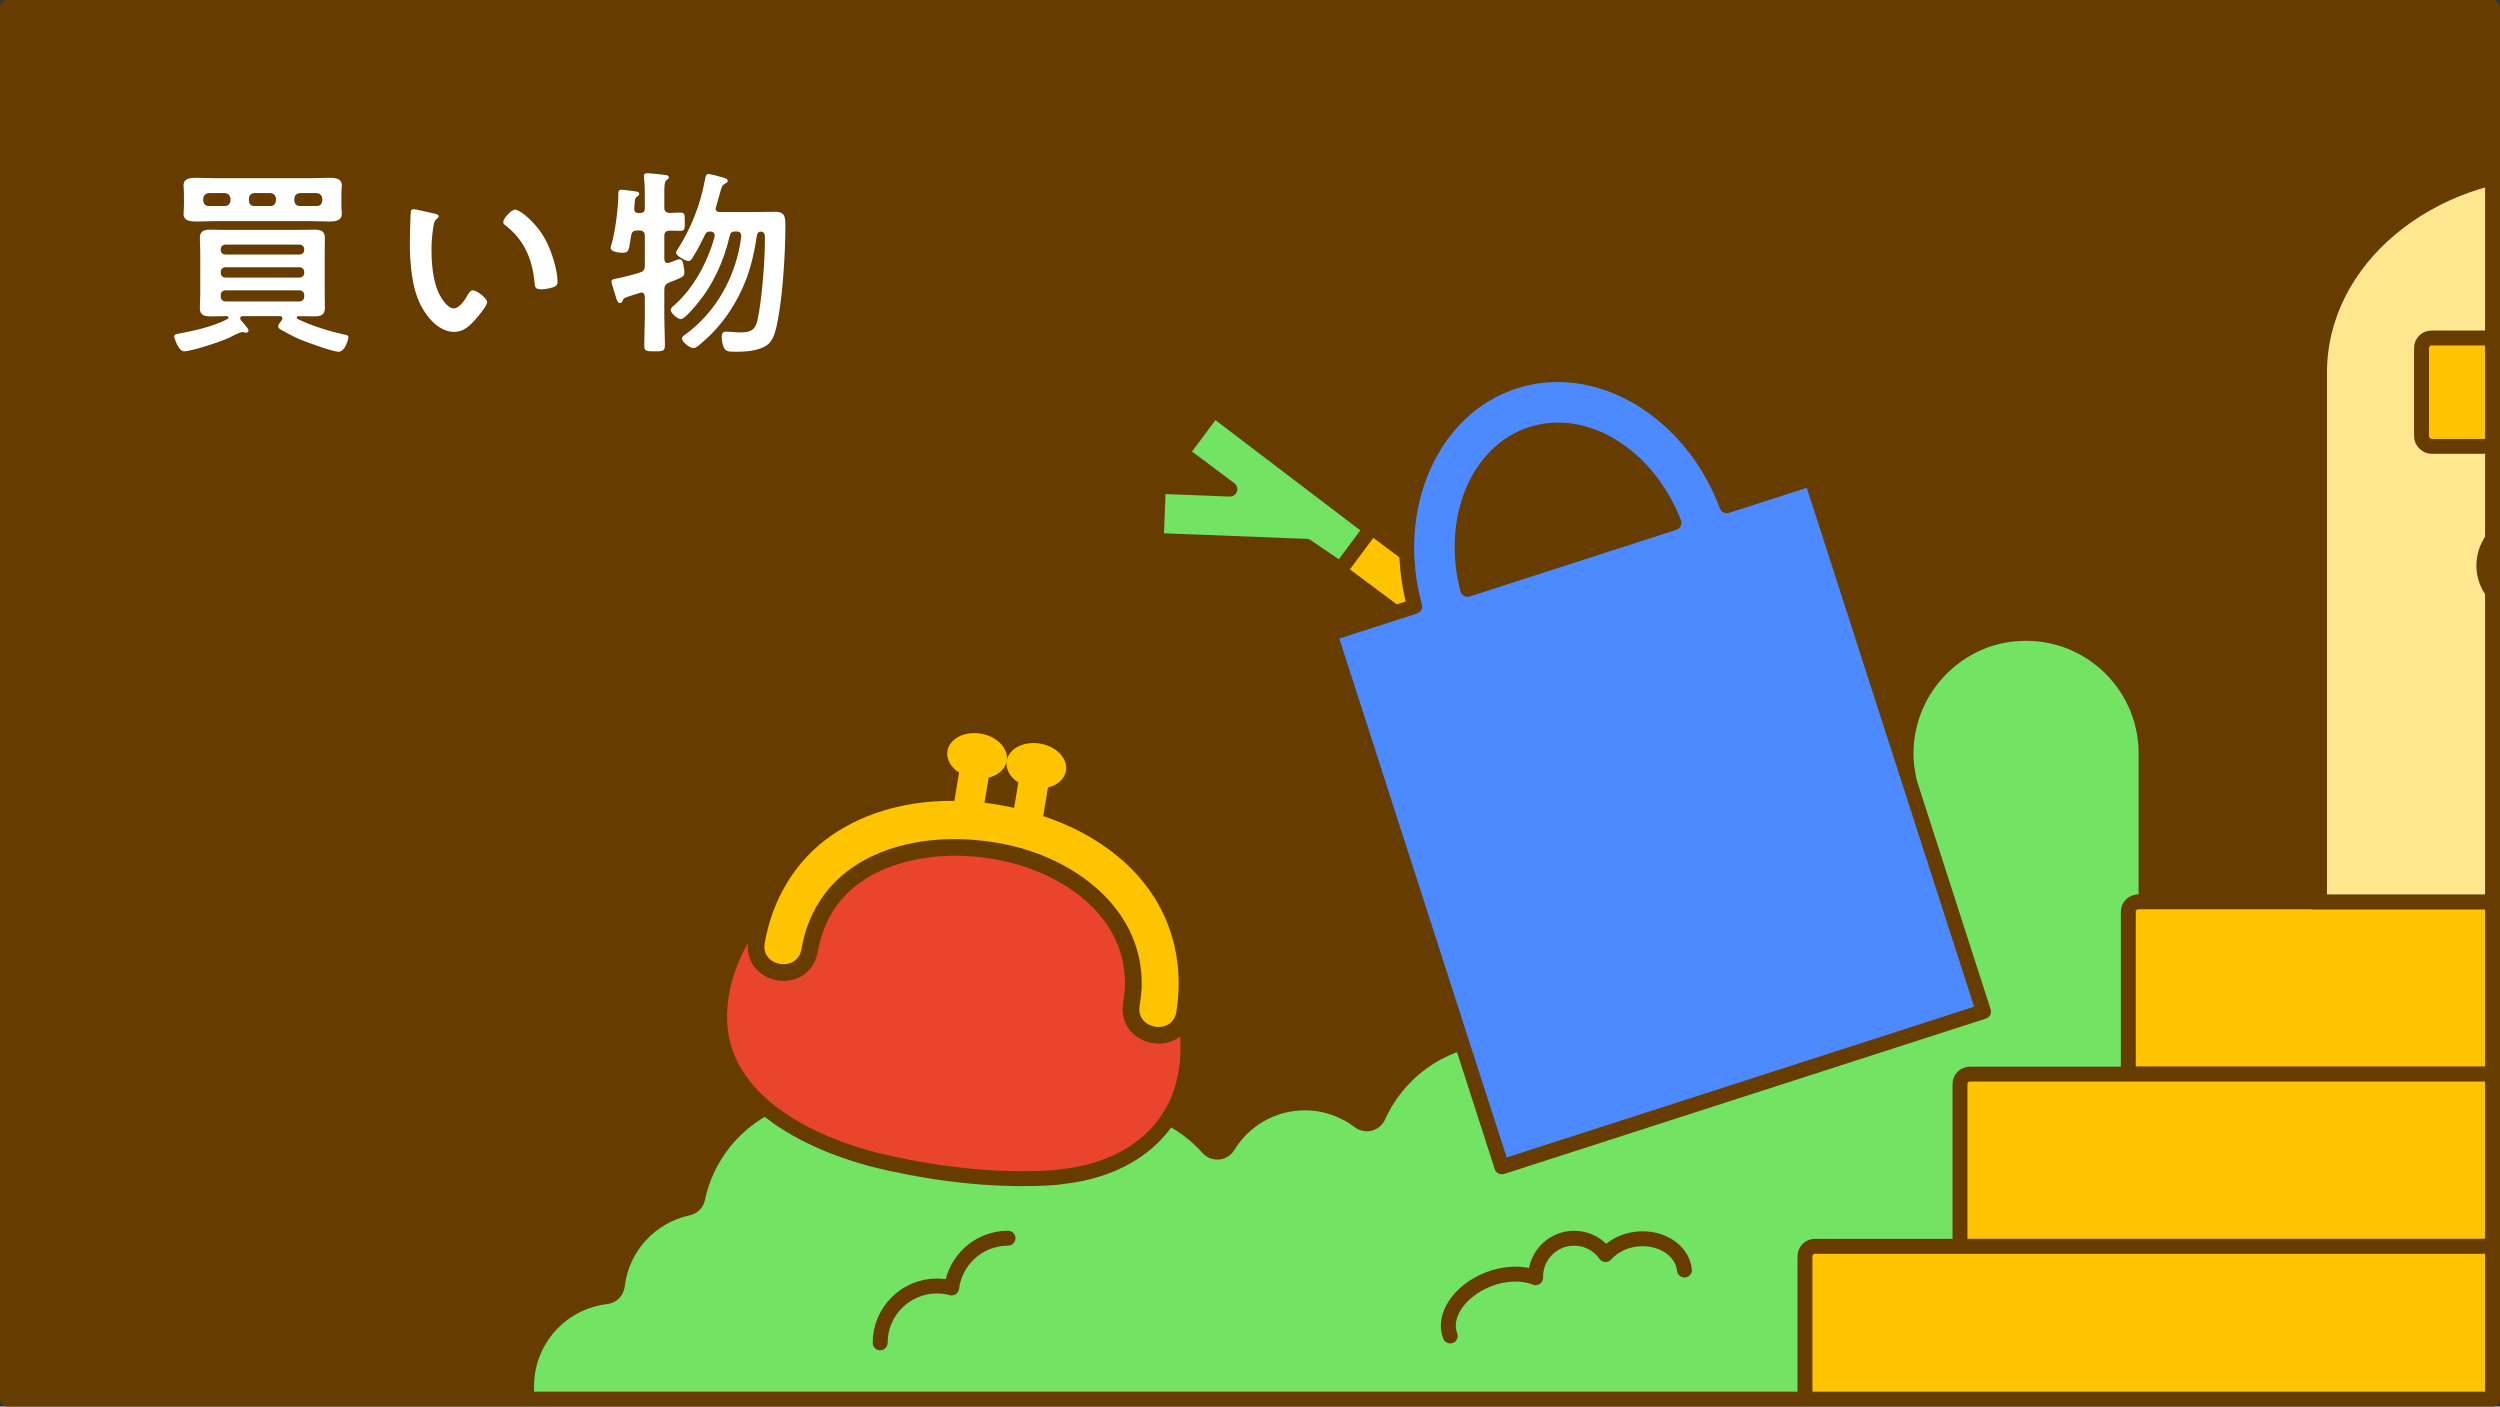 <?xml version="1.0" encoding="UTF-8"?>
<svg id="_レイヤー_2" data-name="レイヤー 2" xmlns="http://www.w3.org/2000/svg" xmlns:xlink="http://www.w3.org/1999/xlink" viewBox="0 0 503 283">
  <rect x="0" y="0" width="503" height="283" fill="#333333" stroke="none"/>
  <defs>
    <style>
      .cls-1 {
        fill: #fff;
      }

      .cls-2, .cls-3, .cls-4 {
        fill: #ffc400;
      }

      .cls-5 {
        fill: #663c00;
      }

      .cls-6, .cls-7 {
        fill: #4d8aff;
      }

      .cls-7, .cls-8, .cls-9, .cls-10, .cls-11, .cls-3, .cls-4, .cls-12, .cls-13 {
        stroke: #663c00;
        stroke-width: 3px;
      }

      .cls-7, .cls-8, .cls-4, .cls-12, .cls-13 {
        stroke-linecap: round;
        stroke-linejoin: round;
      }

      .cls-8, .cls-9 {
        fill: #72e362;
      }

      .cls-9, .cls-10, .cls-11, .cls-3 {
        stroke-miterlimit: 10;
      }

      .cls-10 {
        fill: #ffe78f;
      }

      .cls-11 {
        fill: #e6bf93;
      }

      .cls-12 {
        fill: #e8452c;
      }

      .cls-14 {
        clip-path: url(#clippath);
      }

      .cls-14, .cls-13 {
        fill: none;
      }
    </style>
    <clipPath id="clippath">
      <rect class="cls-13" x="1.5" y="1.5" width="500" height="280"/>
    </clipPath>
  </defs>
  <g id="design">
    <g>
      <g class="cls-14">
        <rect class="cls-5" x="1.5" y="1.5" width="500" height="280"/>
        <g>
          <path class="cls-9" d="m431.79,151.58c0-14.32-12.47-25.73-27.14-23.97-9.34,1.12-17.24,7.81-20.05,16.79-1.2,3.85-1.35,7.56-.79,11.04-4.07-3.11-9.15-4.97-14.67-4.97-10.37,0-19.21,6.54-22.63,15.72-.37,1-1.33,1.64-2.4,1.61-.2,0-.4,0-.6,0-14.5,0-26.33,11.41-27.02,25.74-.01,0-.02,0-.03,0-8.49,0-15.59,5.84-17.57,13.71-.23.94-.98,1.67-1.93,1.84-8.8,1.66-16.08,7.58-19.65,15.53-.68,1.51-2.54,1.96-3.86.96-3.04-2.3-6.81-3.68-10.92-3.68-6.57,0-12.3,3.49-15.48,8.72-.88,1.44-2.89,1.6-4.01.34-4.95-5.56-12.16-9.06-20.19-9.06-4.28,0-8.32,1-11.92,2.77-.93.46-2.04.27-2.8-.44-3.23-3.01-7.56-4.86-12.33-4.86-4.43,0-8.48,1.59-11.63,4.23-.83.7-2.01.8-2.93.22-4.17-2.63-9.11-4.15-14.4-4.15-13.04,0-23.92,9.23-26.48,21.5-.2.96-.96,1.69-1.92,1.89-7.52,1.6-13.32,7.85-14.23,15.59-.14,1.19-1.05,2.12-2.24,2.25-9.02,1.05-16.02,8.71-16.02,18.01v6.48h325.83v-133.84Z"/>
          <path class="cls-13" d="m202.81,249.13c-5.83,0-10.64,4.37-11.34,10.01-.94-.25-1.92-.4-2.94-.4-6.32,0-11.44,5.12-11.44,11.44"/>
          <path class="cls-13" d="m363.85,202.26c-7.53-2.34-15.49,1.38-18.67,8.38-1.11-.7-2.32-1.28-3.64-1.69-8.16-2.53-16.83,2.03-19.36,10.19"/>
          <path class="cls-13" d="m338.92,255.53c-.44-3.97-4.73-6.76-9.59-6.23-2.6.28-4.82,1.47-6.28,3.11-1.4-1.98-3.71-3.28-6.33-3.28-4.28,0-7.75,3.47-7.75,7.75,0,.07,0,.13,0,.2-2.61-1.05-6.15-1.01-9.62.37-5.76,2.29-9.14,7.37-7.56,11.34"/>
        </g>
        <g>
          <path class="cls-3" d="m430.22,181.45h163.49v32.65c0,1.1-.9,2-2,2h-163.49v-32.65c0-1.1.9-2,2-2Z"/>
          <path class="cls-3" d="m396.35,216.11h161.49c1.1,0,2,.9,2,2v32.65h-165.49v-32.65c0-1.1.9-2,2-2Z"/>
          <path class="cls-3" d="m365.16,250.76h161.49c1.1,0,2,.9,2,2v30.65c0,1.1-.9,2-2,2h-163.49v-32.65c0-1.1.9-2,2-2Z"/>
        </g>
        <path class="cls-10" d="m515.4,34.06c-26.9,0-48.71,18.3-48.71,40.88v106.52h97.43v-106.52c0-22.57-21.81-40.88-48.71-40.88Z"/>
        <g>
          <rect class="cls-3" x="487.21" y="68.01" width="53.41" height="21.8" rx="2" ry="2"/>
          <path class="cls-11" d="m511.98,128.96v9.71c0,.69-.56,1.25-1.25,1.25h-5.24c-.69,0-1.25.56-1.25,1.25v2.83c0,.69.56,1.25,1.25,1.25h5.24c.69,0,1.25.56,1.25,1.25v3.26c0,.69-.56,1.25-1.25,1.25h-2.24c-.69,0-1.25.56-1.25,1.25v2.31c0,.69.56,1.25,1.25,1.25h3.49v2.69c0,.69.56,1.25,1.25,1.25h3.21c.69,0,1.25-.56,1.25-1.25v-29.59"/>
          <path class="cls-11" d="m522.12,127.29l6-8.18c4.38-5.98.11-14.4-7.3-14.4h-12c-7.41,0-11.68,8.43-7.3,14.4l6,8.18c3.62,4.93,10.98,4.93,14.6,0Z"/>
        </g>
        <polygon class="cls-4" points="300.57 124.45 244.25 82.42 237.73 91.16 247.45 98.41 233.06 97.85 232.64 108.74 262.88 109.92 294.05 133.19 300.57 124.45"/>
        <polygon class="cls-8" points="275.79 106.42 244.25 82.42 237.73 91.16 247.45 98.41 233.06 97.85 232.64 108.74 262.88 109.92 269.71 114.57 275.79 106.42"/>
        <path class="cls-7" d="m347.44,101.75c-7.2-19.27-25.97-30.43-42.74-25.02-16.77,5.41-25.49,25.43-20.07,45.28l-17.05,5.5,34.59,107.26,96.91-31.25-34.59-107.26-17.05,5.5Zm-39.31-14.39c10.94-3.53,23.43,4.39,28.66,17.82l-41.51,13.39c-3.6-13.95,1.9-27.68,12.85-31.21Z"/>
        <g>
          <path class="cls-12" d="m238.64,215.64c1.97-12.19-3.76-25.03-11.5-34.18-12.23-14.46-31.32-19.36-49.39-14.5-16.02,4.31-32.7,19.84-32.97,37.28-.27,17.77,19.42,26.62,34.22,29.82.09.02.17.04.26.06,10.68,2.31,21.81,3.55,32.96,2.81,1.49-.2,2.98-.35,4.46-.63,11.17-2.06,20.06-8.93,21.96-20.66Z"/>
          <path class="cls-6" d="m172.73,171.68c.24-.14.13-.07,0,0h0Z"/>
        </g>
        <g>
          <path class="cls-5" d="m233.1,209.96c-2.18,0-4.29-.95-5.64-2.53-1.3-1.52-1.83-3.51-1.49-5.59.18-1.09.29-2.08.35-3l.03-.58v-.29c0-.33,0-.66-.02-.99-.51-13.22-12.74-20.89-23.06-23.44-3.68-.91-7.45-1.37-11.2-1.37-5.68,0-24.43,1.4-27.55,19.4-.6,3.46-3.36,5.78-6.88,5.78-2.19,0-4.3-.95-5.64-2.55-1.29-1.53-1.8-3.52-1.44-5.6,1.73-10.04,7.06-18.54,14.98-23.96,6.56-4.48,14.68-7.01,23.62-7.39l.18-1.07c-1.64-1.76-2.4-4-2.02-6.23.63-3.75,4.2-6.37,8.68-6.37.62,0,1.25.05,1.88.16,2.2.37,4.19,1.35,5.66,2.79,1.28-.61,2.78-.95,4.4-.95.62,0,1.25.05,1.88.16,5.19.87,8.69,4.96,7.96,9.31-.37,2.23-1.82,4.1-3.94,5.23l-.19,1.15c.89.35,1.75.71,2.59,1.08,5.8,2.6,13.8,7.48,18.99,15.93,4.56,7.42,6.19,16.11,4.74,25.12-.56,3.48-3.32,5.82-6.85,5.82h0Z"/>
          <path class="cls-2" d="m232.37,180.77c-4.04-6.58-10.54-11.5-17.51-14.63-1.6-.72-3.27-1.37-4.97-1.94l.96-5.75c1.91-.47,3.35-1.72,3.63-3.37.41-2.47-1.92-4.92-5.22-5.47-3.29-.55-6.3,1-6.71,3.47-.28,1.65.68,3.3,2.34,4.37l-.85,5.1c-1.96-.44-3.95-.79-5.96-1.03l.85-5.07c1.91-.47,3.35-1.72,3.63-3.37.41-2.47-1.92-4.92-5.22-5.47-3.29-.55-6.3,1-6.71,3.47-.28,1.65.68,3.3,2.34,4.37l-.95,5.68c-8.75-.08-17.44,1.99-24.58,6.86-7.41,5.06-12.06,12.99-13.58,21.77-.82,4.75,6.56,5.99,7.39,1.24,3.52-20.37,25.44-25,42.84-20.7,12.65,3.13,25.05,12.39,25.6,26.56.02.47.02.94.02,1.41,0,.05,0,.16,0,.25,0,.18-.02.36-.03.54-.07,1.11-.21,2.22-.39,3.32-.77,4.76,6.61,6,7.39,1.24,1.29-7.95-.06-15.95-4.29-22.84Zm-58.18-8.17c.24-.14.13-.07,0,0h0Z"/>
        </g>
        <g>
          <path class="cls-1" d="m56.81,64.05c0-.44-.4-.44-.52-.44h-7.44c-.12,0-.52,0-.52.44,0,.16.04.24.12.36.36.4,1.56,1.68,1.56,2.12,0,.24-.2.4-.44.4-.12,0-.24,0-.32-.04-.12-.04-.4-.08-.52-.08-.48,0-2.16.92-2.68,1.16-1.52.76-7.56,2.72-9.04,2.72-1.08,0-1.96-2.68-1.96-3,0-.44.6-.52.92-.56,3.12-.6,7.04-1.44,9.84-2.96.08-.04.16-.16.16-.28,0-.2-.2-.28-.36-.28-1.08,0-2.16.04-3.28.04-1.28,0-2.12-.24-2.12-1.72,0-.88.08-1.72.08-2.6v-8.84c0-.84-.08-1.68-.08-2.56,0-1.44.8-1.72,2.08-1.72,1.12,0,2.24.04,3.36.04h14.32c1.12,0,2.2-.04,3.32-.04,1.28,0,2.08.28,2.08,1.72,0,.88-.04,1.72-.04,2.56v8.84c0,.88.04,1.72.04,2.6,0,1.4-.76,1.72-2.04,1.72-1.08,0-2.16-.04-3.28-.04-.16,0-.36.08-.36.28,0,.12.08.2.16.28,2.76,1.36,6.52,2.52,9.52,3.16.28.04.72.12.72.48,0,.56-.72,2.96-1.92,2.96-1.28,0-6.6-1.96-8-2.56-.96-.4-2.84-1.4-3.72-1.92-.24-.16-.48-.32-.48-.64,0-.4.52-.96.76-1.28.08-.08.08-.2.08-.32Zm11.88-22.76c0,.84.08,1.24.08,1.72,0,1.48-1.44,1.56-2.56,1.56-1.24,0-2.44-.08-3.64-.08h-19.4c-1.2,0-2.36.08-3.56.08-1.12,0-2.68-.04-2.68-1.52,0-.4.08-.88.08-1.76v-2.28c0-.84-.08-1.32-.08-1.72,0-1.44,1.44-1.52,2.56-1.52,1.24,0,2.44.08,3.68.08h19.4c1.2,0,2.4-.08,3.6-.08s2.6.04,2.6,1.56c0,.52-.08.92-.08,1.68v2.28Zm-26.68-2.44c-.68.08-1.04.44-1.12,1.12v.4c.08.68.44,1.08,1.12,1.08h3.24c.68,0,1.04-.4,1.12-1.08v-.4c-.08-.68-.44-1.04-1.12-1.12h-3.24Zm19.2,11.32c0-.56-.4-.96-.96-.96h-14.88c-.56,0-.96.4-.96.96v.12c0,.56.4.92.96.92h14.88c.56,0,.96-.36.96-.92v-.12Zm-15.84,3.6c-.56,0-.96.4-.96.96v.16c0,.56.4.96.96.96h14.88c.56,0,.96-.4.96-.96v-.16c0-.56-.4-.96-.96-.96h-14.88Zm0,4.64c-.56,0-.96.4-.96.96v.32c0,.56.4.96.96.96h14.88c.56,0,.96-.4.96-.96v-.32c0-.56-.4-.96-.96-.96h-14.88Zm4.72-18.04c0,.68.4,1.08,1.08,1.08h3.24c.68,0,1.04-.4,1.12-1.08v-.4c-.08-.68-.44-1.04-1.12-1.12h-3.24c-.68.08-1.08.44-1.08,1.12v.4Zm9.12,0c.08.68.44,1.08,1.12,1.08h3.4c.68,0,1.04-.4,1.12-1.08v-.4c-.08-.68-.44-1.04-1.12-1.12h-3.4c-.68.08-1.04.44-1.12,1.12v.4Z"/>
          <path class="cls-1" d="m87.38,42.97c.32.08.88.16.88.56,0,.24-.16.32-.4.52-.56.44-.6,1.24-.72,1.92-.2,1.4-.32,2.8-.32,4.24,0,2.68.24,5.84,1.28,8.36.48,1.12,1.8,3.48,3.2,3.48,1.12,0,2.28-1.76,2.76-2.64.24-.4.56-1,1.08-1,.84,0,2.88,1.64,2.88,2.36,0,.76-1.8,2.84-2.36,3.48-1.16,1.32-2.4,2.52-4.28,2.52-2.96,0-5.28-2.68-6.6-5.12-2-3.76-2.32-8.8-2.32-13.04,0-.64.12-5.72.2-6.08.04-.32.28-.44.56-.44.52,0,3.48.76,4.16.88Zm16.28-.8c.88,0,4.24,2.52,6.16,6.2,1.12,2.12,2.36,5.92,2.36,8.32,0,.76-.4.96-1.08,1.16-.64.2-1.56.36-2.24.36-1.28,0-1.24-.56-1.32-1.52-.48-4.68-2.12-8.48-5.92-11.4-.24-.16-.36-.32-.36-.6,0-.76,1.6-2.52,2.4-2.52Z"/>
          <path class="cls-1" d="m129.74,39.33c0-1.2-.04-2.52-.16-3.56,0-.12-.04-.24-.04-.36,0-.44.36-.56.72-.56.44,0,3.12.28,3.64.36.28.04.68.12.68.48,0,.24-.2.32-.48.56-.4.32-.44,1.16-.44,2.48v3c0,.72.28,1.08,1.08,1.12.6-.04,1.6-.08,2.16-.08.92,0,.88.48.88,1.84s.04,1.84-.88,1.84c-.4,0-1.6-.04-2.16-.04-.76,0-1.08.36-1.08,1.08v4.64c.04.4.2.8.68.8.12,0,.2-.04.32-.08.16-.04.4-.16.68-.24.52-.2,1.12-.44,1.32-.44.56,0,.72.48.8.92.08.48.24,1.2.24,1.68,0,.84-.32.96-1.96,1.64-.32.12-.72.28-1.12.44-.72.32-.96.68-.96,1.44v5.56c0,1.88.12,3.76.12,5.64,0,1.16-.4,1.2-2.08,1.2-1.56,0-2.08,0-2.08-1.16,0-1.88.12-3.8.12-5.68v-4.16c-.04-.44-.2-.84-.68-.84-.12,0-.24.04-.32.08-.6.2-1.12.36-1.52.48-1.76.56-1.72.56-1.96,1.12-.08.24-.24.44-.52.44-.44,0-.6-.48-.84-1.28-.04-.16-.08-.32-.16-.52-.12-.4-.72-2.24-.72-2.52,0-.48.64-.52,1.16-.64,1.08-.2,3.44-.8,4.52-1.16.8-.24,1.04-.6,1.04-1.44v-5.92c0-.76-.32-1.12-1.12-1.12h-.36c-.8,0-1.16.28-1.28,1.08-.48,2.76-.32,3.4-1.68,3.4-.64,0-2.44-.12-2.44-1,0-.16.2-.92.28-1.08.72-2.56,1.28-7.28,1.28-10,0-.4.2-.6.6-.6.44,0,2.16.24,2.72.32.28,0,.88.12.88.52,0,.24-.2.4-.4.52-.44.28-.44.44-.52,1.24,0,.28-.08.68-.08,1.16-.04.64.24.92.88.92h.28c.68,0,.96-.28.96-.96v-2.56Zm14.24,2.64c0,.68.68.68.84.68h7.56c1.2,0,2.4-.04,3.64-.04,2.04,0,2,1.28,2,2.96,0,5.48-.6,15.64-1.96,20.84-.52,1.92-1.16,3.04-3.12,3.72-1.56.56-3.28.64-4.96.64-1.44,0-1.96-.04-2.36-.88-.28-.6-.4-1.4-.4-2.08,0-.84.28-1.08.92-1.08.92,0,1.88.16,2.84.16,2,0,3-.48,3.44-2.52.88-4,1.48-11.96,1.48-16.12v-.4c0-.6-.04-1.08-.68-1.24h-.2c-.52,0-.68.44-.76.88-.44,2.96-1,5.64-2.04,8.48-1.76,4.72-4.72,9.28-8.56,12.6-.08.08-.2.16-.32.28-.56.52-1.32,1.2-1.84,1.2-.64,0-2.28-1.2-2.28-1.96,0-.32.36-.6.64-.76,6.4-4.68,10.28-11.92,11.28-19.68,0-.76-.24-1.08-1-1.08h-.2c-.68,0-.96.2-1.12.88-1.16,5.04-3.36,9.92-6.72,13.88-.48.6-2.4,2.88-3.12,2.88-.6,0-2.04-1.16-2.04-1.88,0-.36.48-.72.76-.96,3.92-3.44,6.72-8.76,8.08-13.76v-.28c0-.56-.4-.72-.88-.76-.56.04-.8.12-1.04.64-.72,1.48-1.44,2.92-2.32,4.32-.24.4-.52,1-1.04,1s-2.48-1.08-2.48-1.64c0-.28.2-.6.36-.8,2.64-4.12,4.48-8.8,5.4-13.64.16-.96.24-1.44.8-1.44.44,0,2.64.64,3.24.8.28.12.6.24.6.6,0,.28-.36.44-.6.6-.52.28-.6.52-1,1.96-.16.6-.4,1.48-.76,2.68-.04.12-.08.2-.08.32Z"/>
        </g>
      </g>
      <rect class="cls-13" x="1.5" y="1.5" width="500" height="280"/>
    </g>
  </g>
</svg>